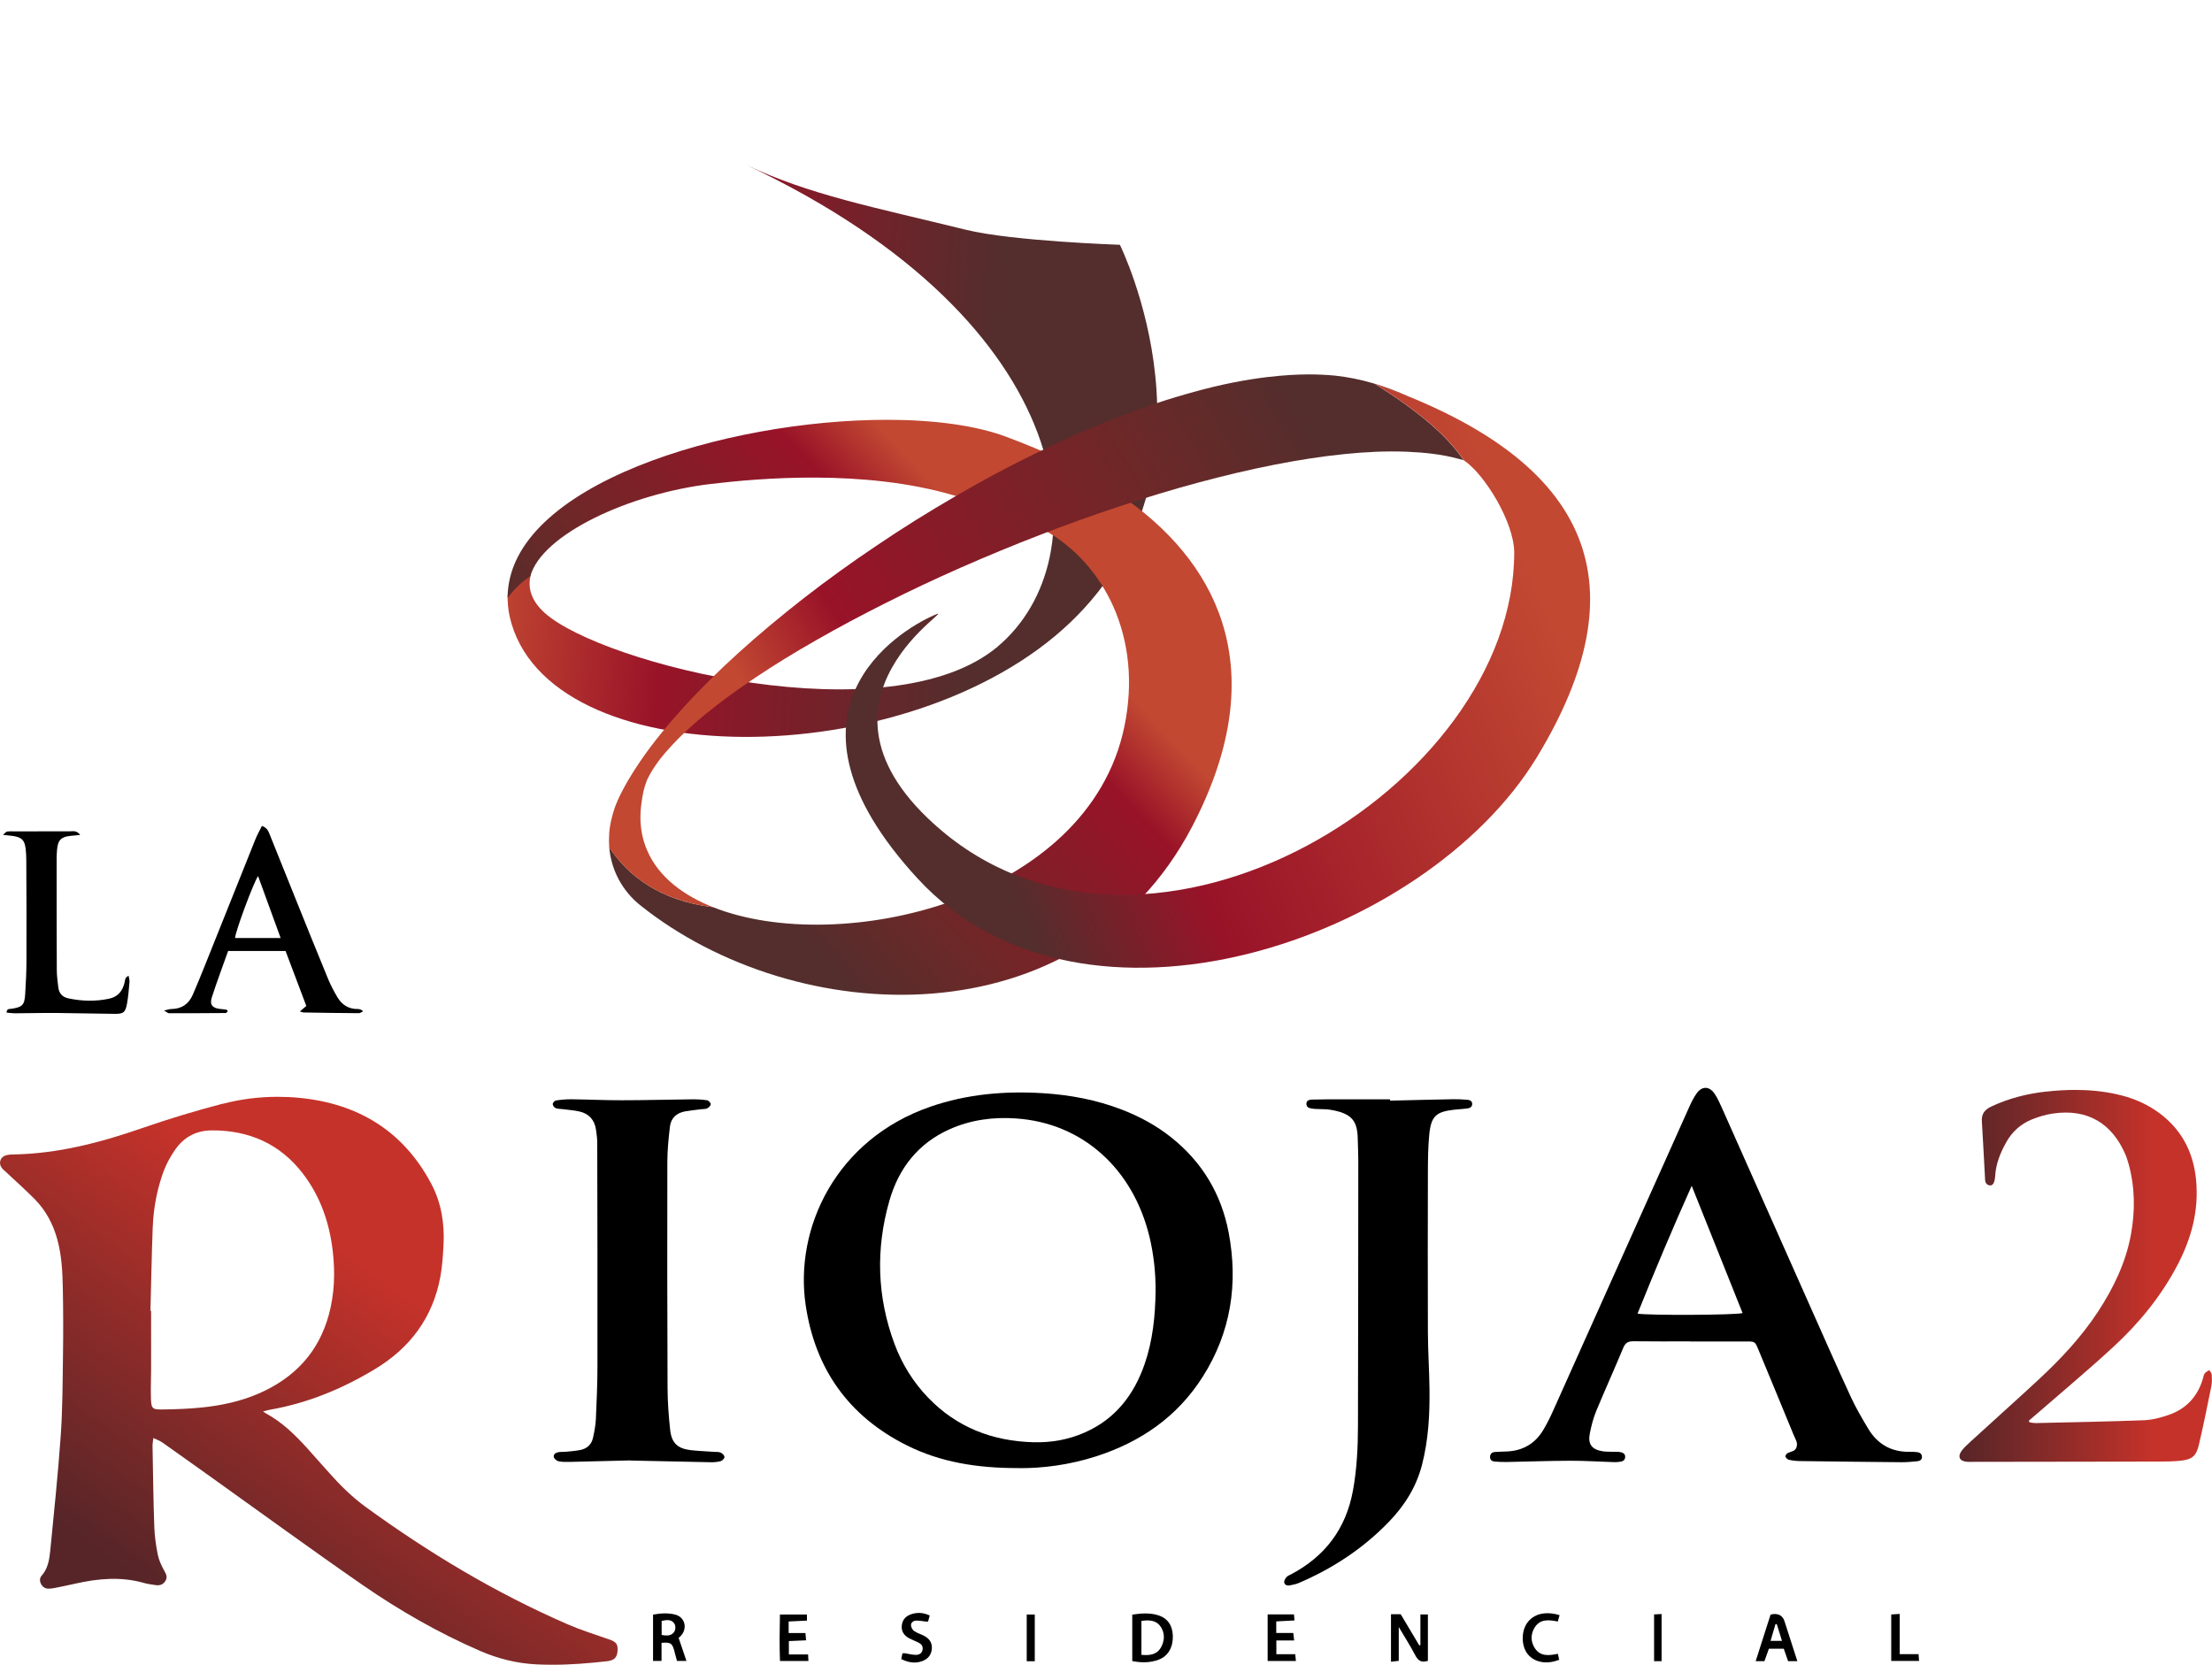 <?xml version="1.0" encoding="UTF-8"?> <svg xmlns="http://www.w3.org/2000/svg" xmlns:xlink="http://www.w3.org/1999/xlink" id="Capa_2" viewBox="0 0 403.89 303.99"><defs><style> .cls-1 { fill: url(#Degradado_sin_nombre_6); } .cls-2 { fill: url(#Degradado_sin_nombre_5); } .cls-3 { clip-path: url(#clippath-6); } .cls-4 { clip-path: url(#clippath-7); } .cls-5 { clip-path: url(#clippath-4); } .cls-6 { fill: none; } .cls-7 { fill: url(#Degradado_sin_nombre_4); } .cls-8 { clip-path: url(#clippath-1); } .cls-9 { fill: url(#Degradado_sin_nombre_2); } .cls-10 { clip-path: url(#clippath-5); } .cls-11 { clip-path: url(#clippath-3); } .cls-12 { fill: url(#Degradado_sin_nombre_3); } .cls-13 { clip-path: url(#clippath-2); } .cls-14 { fill: url(#Degradado_sin_nombre_5-2); } .cls-15 { clip-path: url(#clippath); } </style><clipPath id="clippath"><path class="cls-6" d="M27.9,223.99c.12-3.17.68-6.28,1.69-9.3.58-1.74,1.4-3.35,2.47-4.85,1.63-2.29,3.88-3.41,6.63-3.42,6.79-.02,12.44,2.45,16.62,7.9,3.2,4.18,4.85,8.99,5.45,14.18.45,3.9.32,7.77-.71,11.56-1.87,6.9-6.3,11.58-12.8,14.41-3.33,1.45-6.84,2.19-10.43,2.56-2.24.23-4.5.31-6.75.35-2.4.05-2.47-.04-2.52-2.49-.04-1.58.04-3.16.04-4.75v-10.78h-.12c.14-5.13.22-10.25.42-15.38M40.66,201.55c-4.9,1.28-9.78,2.75-14.57,4.41-7.74,2.69-15.58,4.75-23.83,4.86-.38,0-.77.04-1.14.14-1.03.27-1.45,1.39-.83,2.26.25.35.61.61.92.91,1.71,1.62,3.47,3.17,5.12,4.84,2.02,2.05,3.35,4.52,4.12,7.32.82,2.95.96,5.96,1.02,8.98.08,4.08.09,8.16.03,12.23-.07,4.88-.07,9.79-.41,14.66-.49,7.03-1.24,14.04-1.92,21.05-.16,1.63-.43,3.25-1.58,4.54-.73.82.03,2.31,1.13,2.35.42.02.86-.04,1.28-.12,1.27-.25,2.54-.52,3.8-.8,4.17-.94,8.33-1.3,12.51-.11.68.2,1.41.28,2.12.39.71.11,1.33-.08,1.75-.73.43-.66.21-1.19-.16-1.85-.53-.94-1.01-1.97-1.22-3.02-.34-1.69-.57-3.41-.63-5.13-.17-4.93-.23-9.87-.32-14.81,0-.35.08-.71.16-1.33.66.33,1.19.52,1.63.82,2.94,2.07,5.86,4.17,8.79,6.25,9.25,6.6,18.43,13.31,27.78,19.78,6.75,4.67,13.86,8.74,21.41,12.02,3.29,1.43,6.71,2.29,10.29,2.47.92.04,1.84.07,2.76.07h.28c3.3,0,6.59-.27,9.88-.64,1.33-.15,1.84-.68,1.93-1.89.08-1.28-.25-1.65-1.61-2.12-2.53-.88-5.1-1.69-7.55-2.75-13.11-5.71-25.3-13.02-36.85-21.43-2.5-1.82-4.67-3.98-6.71-6.28-1.34-1.51-2.67-3.02-4.02-4.51-2.2-2.42-4.54-4.69-7.45-6.27-.12-.07-.23-.15-.55-.35h-.02c.64-.17.96-.28,1.29-.33,6.85-1.19,13.14-3.79,19.07-7.35,6.48-3.88,10.65-9.42,12.04-16.9.35-1.87.47-3.81.58-5.71.22-3.95-.37-7.78-2.23-11.29-5.11-9.66-13.38-14.66-24.07-15.7-1.32-.13-2.65-.19-3.98-.19-3.37,0-6.74.42-10.02,1.28"></path></clipPath><linearGradient id="Degradado_sin_nombre_4" data-name="Degradado sin nombre 4" x1="-106.76" y1="561.6" x2="-106.15" y2="561.6" gradientTransform="translate(20062.35 -105240.52) scale(187.84)" gradientUnits="userSpaceOnUse"><stop offset="0" stop-color="#572528"></stop><stop offset=".34" stop-color="#922c29"></stop><stop offset=".62" stop-color="#c5322a"></stop><stop offset="1" stop-color="#c5322a"></stop></linearGradient><clipPath id="clippath-1"><rect class="cls-6" width="403.89" height="303.99"></rect></clipPath><clipPath id="clippath-2"><path class="cls-6" d="M373.64,199.33c-3.49.38-6.88,1.24-10.08,2.75-1.18.56-1.78,1.35-1.69,2.69.22,3.35.36,6.7.56,10.05.04.63-.07,1.44.81,1.64.61.13.98-.44,1.06-1.73.13-2.21.94-4.19,1.99-6.09,1.08-1.96,2.68-3.4,4.74-4.23,1.19-.48,2.45-.86,3.71-1.05,6.61-1.01,10.94,1.98,13.29,7.35.27.61.47,1.26.65,1.9,1.16,4.24,1.19,8.53.41,12.82-.94,5.13-3.16,9.72-5.99,14.06-3.04,4.65-6.81,8.67-10.86,12.43-4.08,3.78-8.23,7.49-12.33,11.24-.6.55-1.22,1.1-1.71,1.74-.82,1.09-.4,1.94.94,2.04.24.02.48.01.72.01,11.46-.01,22.93-.03,34.39-.05,1.25,0,2.5-.02,3.74-.14,2.22-.21,3.01-.8,3.51-2.94.83-3.54,1.55-7.11,2.27-10.68.14-.7.11-1.43.07-2.15-.02-.28-.29-.53-.46-.8-.28.2-.64.36-.83.63-.19.25-.23.62-.32.94-.96,3.26-3.05,5.52-6.25,6.62-1.44.49-2.97.91-4.47.97-6.61.25-13.23.37-19.84.52-.37,0-.73-.08-1.1-.13h0c-.04-.1-.08-.21-.12-.31.47-.4.93-.79,1.39-1.19,4.7-4.09,9.49-8.08,14.07-12.31,4.75-4.38,8.8-9.36,11.79-15.14,2.47-4.78,3.8-9.81,3.29-15.24-.5-5.43-2.9-9.76-7.47-12.82-2.14-1.43-4.5-2.35-7-2.9-2.52-.57-5.05-.8-7.6-.8-1.76,0-3.52.11-5.27.31"></path></clipPath><linearGradient id="Degradado_sin_nombre_2" data-name="Degradado sin nombre 2" x1="-109.97" y1="559" x2="-109.37" y2="559" gradientTransform="translate(8041.6 -38824.13) scale(69.87)" gradientUnits="userSpaceOnUse"><stop offset="0" stop-color="#572528"></stop><stop offset=".47" stop-color="#922c29"></stop><stop offset=".84" stop-color="#c5322a"></stop><stop offset="1" stop-color="#c5322a"></stop></linearGradient><clipPath id="clippath-3"><rect class="cls-6" width="403.89" height="303.99"></rect></clipPath><clipPath id="clippath-4"><path class="cls-6" d="M182.18,118.07h0c-19.61,16.46-72.26,3.26-82.74-6.16-2.46-2.23-3.15-4.6-2.52-6.96-1.55.97-3.01,2.19-4.24,3.74,0,1.23.08,2.52.36,3.82,6.52,29.28,73.07,29.16,102.4,1.14,29.31-28.03,9.04-68.95,9.04-68.95,0,0-19.64-.65-28.15-2.75-16.97-4.17-28.43-6.34-40.01-11.81,61.49,29.05,64.87,71.94,45.85,87.93"></path></clipPath><linearGradient id="Degradado_sin_nombre_3" data-name="Degradado sin nombre 3" x1="-107.98" y1="562.76" x2="-107.38" y2="562.76" gradientTransform="translate(-85063.78 -16245.85) rotate(-90) scale(151.44)" gradientUnits="userSpaceOnUse"><stop offset="0" stop-color="#532e2c"></stop><stop offset="0" stop-color="#532e2c"></stop><stop offset=".62" stop-color="#991328"></stop><stop offset=".98" stop-color="#c24832"></stop><stop offset="1" stop-color="#c24832"></stop></linearGradient><clipPath id="clippath-5"><path class="cls-6" d="M92.69,109.13h.02c1.22-1.56,2.56-2.91,4.12-3.9,2.06-7.61,18-15.06,32.85-16.84,9.04-1.08,27.97-2.73,44.31,2.02,9.3,2.73,9.61,2.41,16.78,6.44,10.73,5.99,17.94,19.48,14.52,35.87-6.59,31.77-52.11,42.08-75.1,32.94-9.75-1.17-15.55-5.79-18.95-10.92.37,4.21,2.41,7.94,5.6,10.52,28.54,22.87,80.17,25,100.76-14.18,14.54-27.67,5.57-47.27-11.6-59.65-8.82-6.36-15.51-9.11-22.33-11.69-5.55-2.07-13.2-3.08-21.72-3.08-29.37,0-69.13,11.86-69.27,32.46"></path></clipPath><linearGradient id="Degradado_sin_nombre_5" data-name="Degradado sin nombre 5" x1="-107.14" y1="561.18" x2="-106.54" y2="561.18" gradientTransform="translate(13788.46 -71440.92) scale(127.54)" gradientUnits="userSpaceOnUse"><stop offset="0" stop-color="#532e2c"></stop><stop offset="0" stop-color="#532e2c"></stop><stop offset=".27" stop-color="#6d2828"></stop><stop offset=".8" stop-color="#991328"></stop><stop offset=".98" stop-color="#c24832"></stop><stop offset="1" stop-color="#c24832"></stop></linearGradient><clipPath id="clippath-6"><path class="cls-6" d="M231.69,68.83v-.02s0,.01,0,.01c-4.52.53-8.99,1.45-13.41,2.67-4.86,1.31-9.63,2.92-14.33,4.74-5.02,1.94-9.94,4.15-14.78,6.52-5.02,2.44-9.96,5.08-14.78,7.91-4.86,2.82-9.64,5.79-14.28,8.94-4.57,3.06-9.03,6.28-13.37,9.65-4.09,3.2-8.1,6.52-11.96,10.02-3.51,3.18-6.89,6.51-10.08,10.02-2.77,3.06-5.42,6.25-7.76,9.67-1.61,2.35-3.09,4.81-4.27,7.44.13-.11-.06.18-.06.19-.05.11-.1.25-.16.36-.08.23-.17.48-.25.69-.17.51-.33,1.04-.46,1.57-.25.94-.42,1.89-.5,2.86-.02.46-.05.92-.05,1.36,0,.23,0,.45.03.66,0,.22-.03.55.05.74.36.52.75,1.06,1.14,1.55,1.75,2.17,3.84,4.07,6.25,5.5,3.5,2.13,7.48,3.29,11.54,3.79-5.02-1.99-9.91-5.3-12.07-10.46-.75-1.73-1.13-3.61-1.19-5.52-.02-1.04.04-2.07.2-3.11.16-1.27.41-2.61.88-3.81-.02,0,.08-.25.11-.3.04-.13.13-.26.18-.38.13-.23.25-.47.37-.7.29-.52.58-1.01.91-1.47.7-1.07,1.52-2.07,2.38-3.02,2.06-2.34,4.38-4.45,6.77-6.43,2.93-2.4,6.02-4.62,9.18-6.73,3.62-2.43,7.34-4.69,11.13-6.85,4.15-2.38,8.37-4.62,12.62-6.75,4.52-2.28,9.12-4.44,13.74-6.48,4.77-2.09,9.57-4.09,14.41-5.95,4.83-1.87,9.72-3.64,14.63-5.26,4.8-1.59,9.61-3.06,14.47-4.36,4.59-1.23,9.19-2.33,13.83-3.24,4.25-.83,8.52-1.51,12.82-1.94,3.75-.38,7.53-.57,11.3-.42,3.18.13,6.37.46,9.44,1.29.31.08.65.18.95.27-3.09-4.5-7.9-8.68-16.2-13.95,2.15.77,4.22,1.55,6.22,2.36-4.29-1.98-8.84-3.37-13.54-3.87-1.57-.15-3.14-.22-4.72-.22-2.44,0-4.89.17-7.33.46"></path></clipPath><linearGradient id="Degradado_sin_nombre_5-2" data-name="Degradado sin nombre 5" x1="-108.16" y1="562.65" x2="-107.56" y2="562.65" gradientTransform="translate(-20824.24 109765.85) rotate(180) scale(194.88)" xlink:href="#Degradado_sin_nombre_5"></linearGradient><clipPath id="clippath-7"><path class="cls-6" d="M267.3,84.07h0c3.85,2.59,9.14,11.34,9.18,16.76.1,42.85-66.36,83.32-104.71,50.72-28.29-24.07,5.04-42.01-1.28-39.18-6.34,2.79-31,17.59-2.93,48.07,30.18,32.73,92.73,11.37,113.09-22.21,18.54-30.57,11.42-53.79-29.57-68.14,8.33,5.29,13.12,9.45,16.23,13.98"></path></clipPath><linearGradient id="Degradado_sin_nombre_6" data-name="Degradado sin nombre 6" x1="-107.83" y1="561.23" x2="-107.23" y2="561.23" gradientTransform="translate(20332.39 -104780.84) scale(186.93)" gradientUnits="userSpaceOnUse"><stop offset="0" stop-color="#532e2c"></stop><stop offset="0" stop-color="#532e2c"></stop><stop offset=".29" stop-color="#991328"></stop><stop offset=".98" stop-color="#c24832"></stop><stop offset="1" stop-color="#c24832"></stop></linearGradient></defs><g id="Capa_2-2" data-name="Capa_2"><g><g class="cls-15"><rect class="cls-7" x="-18.83" y="175.95" width="150.15" height="152.35" transform="translate(-181.69 151.54) rotate(-54.51)"></rect></g><g class="cls-8"><path d="M185.84,268.09c-7.45,0-14.09-1.07-20.26-4.15-10.6-5.3-16.73-13.92-18.47-25.6-2.09-14.07,5.52-30.27,22.76-36.24,6.67-2.31,13.56-2.9,20.56-2.47,4.95.31,9.79,1.21,14.43,3.01,3.24,1.25,6.27,2.89,8.98,5.05,5.63,4.48,9.13,10.28,10.49,17.33,1.79,9.37.43,18.25-4.71,26.37-4.63,7.32-11.36,11.95-19.52,14.57-4.83,1.55-9.81,2.2-14.27,2.14h0ZM211,235.77c.02-3.37-.34-6.7-1.13-9.97-2.99-12.29-12.12-20.73-24.36-21.56-4.18-.29-8.24.25-12.09,1.96-5.77,2.57-9.33,7.14-11.03,13.09-2.51,8.77-2.26,17.53.94,26.13,1.37,3.68,3.41,6.97,6.14,9.81,5.24,5.44,11.75,7.93,19.21,8.14,3.25.09,6.41-.46,9.39-1.78,5.58-2.46,8.98-6.86,10.93-12.5,1.49-4.31,1.94-8.78,2-13.31Z"></path><path d="M308.6,244.95c-3.46,0-6.91.03-10.36-.02-.95-.01-1.46.28-1.84,1.18-1.6,3.85-3.32,7.65-4.92,11.5-.55,1.32-.91,2.72-1.19,4.13-.4,1.99.36,2.98,2.39,3.29.56.08,1.15.06,1.72.08.38.01.77-.01,1.15.02.83.07,1.23.39,1.19.95-.05.7-.57.82-1.12.88-.33.04-.67.05-1,.04-2.63-.08-5.28-.26-7.91-.25-3.88.01-7.77.16-11.65.23-.71.01-1.43-.03-2.15-.08-.48-.04-.83-.29-.84-.81-.01-.56.32-.9.88-.94.71-.05,1.43-.06,2.15-.09,2.96-.12,5.23-1.44,6.73-4,.65-1.11,1.24-2.27,1.76-3.45,8.28-18.46,16.53-36.91,24.81-55.37.39-.87.81-1.75,1.36-2.53,1-1.44,2.4-1.4,3.36.1.52.8.92,1.68,1.31,2.56,5.26,11.82,10.51,23.65,15.77,35.47,2.57,5.78,5.12,11.57,7.77,17.32.92,1.99,2.05,3.9,3.18,5.79,1.7,2.8,4.22,4.23,7.54,4.17.43,0,.86,0,1.3.05.52.05.93.28.94.88,0,.55-.41.75-.85.79-.95.09-1.91.19-2.87.18-6.19-.05-12.38-.13-18.56-.21-.67-.01-1.34-.08-2-.23-.26-.06-.56-.35-.65-.6-.05-.15.22-.53.44-.64.58-.29,1.33-.28,1.59-1.06.28-.84-.22-1.49-.5-2.18-2.14-5.23-4.32-10.46-6.48-15.68-.6-1.45-.61-1.45-2.22-1.45h-10.22v-.02ZM308.88,216.56c-3.49,7.77-6.73,15.5-9.88,23.32,1.75.35,18.03.28,19.18-.1-3.1-7.75-6.19-15.48-9.29-23.23h0Z"></path><path d="M253.81,200.99c3.84-.09,7.67-.19,11.51-.26.86-.02,1.72.03,2.58.1.43.04.9.18.91.74.01.61-.46.8-.96.86-.76.09-1.53.13-2.29.21-3.36.37-4.26,1.18-4.59,4.54-.22,2.24-.24,4.5-.25,6.75-.02,9.78-.04,19.57,0,29.35.01,3.45.25,6.9.29,10.35.06,4.66-.19,9.29-1.36,13.84-1.04,4.06-3.19,7.47-6.07,10.45-4.7,4.86-10.23,8.5-16.43,11.15-.52.22-1.1.33-1.66.44-.47.09-.94-.08-1.01-.56-.04-.29.2-.7.42-.95.21-.24.55-.37.85-.52,6.21-3.28,10-8.32,11.28-15.26.71-3.88.91-7.81.92-11.74.04-16.16.05-32.33.06-48.49,0-1.34-.07-2.68-.1-4.03-.08-3.14-.91-4.63-4.97-5.3-.75-.13-1.53-.1-2.3-.14-.29-.02-.58,0-.86-.05-.57-.08-1.25-.15-1.25-.91,0-.71.7-.76,1.19-.77,1.77-.05,3.55-.04,5.32-.04h8.77v.23h.01Z"></path></g><g class="cls-13"><rect class="cls-9" x="357.39" y="199.03" width="46.54" height="67.93"></rect></g><g class="cls-11"><path d="M115.1,266.69c-2.69.07-6.91.18-11.13.27-.67.01-1.36.02-2-.12-.34-.08-.79-.47-.85-.77-.1-.56.41-.82.91-.9.38-.06.77-.02,1.15-.05.91-.09,1.82-.15,2.71-.32,1.23-.23,2.11-.97,2.38-2.21.25-1.12.47-2.26.53-3.4.15-3.3.29-6.61.29-9.92.02-13.52-.01-27.04-.04-40.57,0-.81-.11-1.63-.23-2.43-.26-1.75-1.27-2.89-2.98-3.29-1.02-.24-2.08-.29-3.12-.44-.43-.05-.89-.03-1.27-.19-.25-.11-.53-.48-.53-.73,0-.23.34-.62.58-.66.94-.14,1.9-.23,2.86-.22,3.07.04,6.13.19,9.21.18,4.27,0,8.53-.13,12.8-.17.91-.01,1.82.04,2.72.17.28.04.68.46.68.71,0,.27-.36.63-.65.77-.32.16-.75.11-1.13.16-.95.13-1.9.22-2.84.38-1.6.27-2.65,1.21-2.83,2.82-.25,2.14-.47,4.29-.47,6.44-.03,13.76-.02,27.52.04,41.29.01,2.53.2,5.08.47,7.6.26,2.43,1.37,3.45,3.81,3.73,1.43.16,2.87.2,4.3.31.38.02.8-.02,1.13.14.3.14.68.51.68.79s-.39.68-.68.76c-.59.16-1.23.21-1.85.2-4.36-.08-8.73-.18-14.61-.31h.01Z"></path><path d="M41.66,173.64c-1,2.83-2.07,5.65-2.99,8.52-.43,1.33.16,1.96,1.57,2.09.38.04.76.07,1.13.13.07.01.11.14.22.28-.12.11-.24.32-.37.33-3.45.03-6.9.04-10.35.04-.2,0-.4-.2-.92-.49.65-.14.98-.28,1.31-.28,1.89-.01,3.2-.91,3.94-2.61.76-1.76,1.49-3.53,2.2-5.31,3.08-7.69,6.15-15.4,9.24-23.09.33-.82.78-1.6,1.18-2.42,1.05.33,1.24,1.12,1.52,1.79,1.49,3.69,2.96,7.38,4.45,11.07,2.04,5.07,4.08,10.14,6.16,15.18.46,1.1,1.03,2.17,1.63,3.19.83,1.42,2.07,2.23,3.78,2.2.3,0,.61.11.95.4-.26.13-.53.36-.79.36-3.35-.02-6.71-.07-10.06-.13-.18,0-.37-.1-.71-.19.42-.35.74-.63,1.18-1-1.26-3.34-2.52-6.69-3.79-10.04h-10.47v-.02ZM51.24,171.29c-1.39-3.82-2.74-7.51-4.12-11.31-.86,1.25-4.17,10.21-4.2,11.31h8.32Z"></path><path d="M14.63,152.47c-.7.07-1.18.11-1.67.16-1.76.16-2.38.73-2.54,2.5-.1,1-.08,2.01-.08,3.02,0,6.33,0,12.66.03,18.98,0,1.05.15,2.1.27,3.14.13,1.13.75,1.82,1.88,2.05,2.47.52,4.94.58,7.42.05,1.59-.34,2.44-1.41,2.8-2.93.1-.44.05-.95.74-1.25.07.44.2.8.16,1.15-.12,1.33-.21,2.68-.46,3.99-.29,1.56-.65,1.83-2.24,1.81-3.55-.03-7.09-.13-10.64-.16-2.54-.02-5.08.05-7.62.06-.5,0-1-.08-1.49-.13.05-.76.53-.64.86-.69,2.05-.31,2.42-.65,2.55-2.72.13-2.05.23-4.12.23-6.18.02-6.09,0-12.18-.03-18.26,0-.71-.04-1.44-.13-2.15-.19-1.47-.71-1.99-2.18-2.23-.56-.09-1.12-.13-1.95-.22.37-.31.54-.57.74-.6.47-.07.95-.04,1.43-.04,3.35,0,6.71-.01,10.06-.01.58,0,1.22-.2,1.86.65h0Z"></path><path d="M253.99,294.77h1.76c1.12,1.88,2.26,3.79,3.4,5.7.07-.02.13-.04.2-.05v-5.6h1.37v8.46c-1.1.37-1.75.05-2.27-.94-.88-1.69-1.91-3.3-3.05-5.23v6.18c-.52.05-.91.1-1.42.16v-8.67h0Z"></path><path d="M206.74,303.34v-8.49c1.6-.24,3.2-.38,4.77.13,1.68.53,2.57,1.84,2.64,3.7.07,2.1-.85,3.74-2.57,4.39-1.55.59-3.16.59-4.84.26h0ZM208.41,302.19c1.53.15,2.84-.02,3.6-1.4.65-1.21.71-2.52-.06-3.7-.82-1.25-2.11-1.3-3.54-1.09v6.19Z"></path><path d="M123.91,299.09c.5,1.49.94,2.78,1.43,4.22h-1.73c-.17-.64-.33-1.28-.51-1.92-.37-1.33-.67-1.52-2.31-1.39v3.31h-1.55v-8.46c1.34-.25,2.72-.35,4.06,0,1.72.45,2.26,2.4,1.1,3.78-.18.22-.41.4-.49.47ZM120.81,298.56c1,.19,1.88.2,2.37-.7.19-.35.19-.98-.02-1.32-.53-.89-1.43-.73-2.35-.55v2.57Z"></path><path d="M328.18,303.35h-1.69c-.26-.74-.51-1.46-.79-2.27h-2.72c-.27.75-.53,1.51-.81,2.27h-1.6c.93-2.91,1.83-5.71,2.72-8.51.27-.04.46-.09.64-.1.97-.04,1.6.4,1.9,1.31.77,2.4,1.55,4.8,2.35,7.3M324.41,296.58c-.08,0-.15.02-.23.02-.29.98-.58,1.97-.89,3.04h2.08c-.34-1.1-.65-2.08-.95-3.07Z"></path><path d="M233.03,296.1v2.1h3.11c.05.47.1.82.16,1.37h-3.25v2.51h3.45c.04.47.08.81.12,1.24h-5.16v-8.51h4.81c.02.32.05.66.09,1.1-1.17.07-2.24.12-3.34.18h0Z"></path><path d="M164.56,302.97c.07-.34.14-.69.22-1.06.2,0,.34-.02.47,0,.65.1,1.31.28,1.97.29.61.01,1.13-.29,1.24-.97.1-.61-.23-1.01-.74-1.27-.56-.28-1.14-.49-1.69-.78-.98-.51-1.52-1.31-1.36-2.45.16-1.13.9-1.74,1.96-2.03,1.05-.29,2.06-.19,3.13.31-.11.39-.2.73-.3,1.1-.2,0-.34.01-.47,0-.56-.06-1.13-.19-1.69-.17-.5.02-.99.32-.96.88.02.36.28.82.58,1.03.55.37,1.21.56,1.8.87.86.45,1.42,1.1,1.43,2.14.01,1.17-.62,2.08-1.79,2.49-1.19.42-2.39.31-3.79-.38Z"></path><path d="M147.34,294.83v1.11c-1.13.05-2.21.1-3.34.16v2.11h3.07c.04.5.07.85.11,1.33-1.09.05-2.07.1-3.14.14v2.44h3.51c.02.48.04.79.06,1.2h-5.19c-.11-2.81-.07-5.61-.01-8.49h4.93,0Z"></path><path d="M284.76,294.96c-.12.43-.22.77-.32,1.15-1.63-.33-3.2-.5-4.2,1.05-.77,1.21-.79,2.59,0,3.81,1,1.54,2.57,1.38,4.21,1.03.09.41.17.76.24,1.09-2.26.91-4.49.5-5.72-1-1.18-1.43-1.26-4.06-.16-5.67,1.16-1.7,3.32-2.27,5.97-1.47h-.01Z"></path><path d="M346.87,302.07h3.44c.04.49.06.81.09,1.24h-5.08v-8.49c.46-.03.91-.06,1.55-.1v7.35h0Z"></path><rect x="187.47" y="294.83" width="1.47" height="8.53"></rect><path d="M303.39,303.35h-1.37v-8.54c.45-.02.85-.04,1.37-.07v8.61Z"></path></g><g class="cls-5"><rect class="cls-12" x="97.83" y="15.69" width="121.81" height="140.54" transform="translate(60.39 237.34) rotate(-85.43)"></rect></g><g class="cls-10"><rect class="cls-2" x="72.68" y="44.39" width="179.45" height="178.17" transform="translate(-47.4 146.54) rotate(-42.98)"></rect></g><g class="cls-3"><rect class="cls-14" x="97.3" y="35.44" width="183.86" height="163.16" transform="translate(-33.21 112.54) rotate(-30.58)"></rect></g><g class="cls-4"><rect class="cls-1" x="121.7" y="43.64" width="195.25" height="175.99" transform="translate(-34.1 96.91) rotate(-23.17)"></rect></g></g></g></svg> 